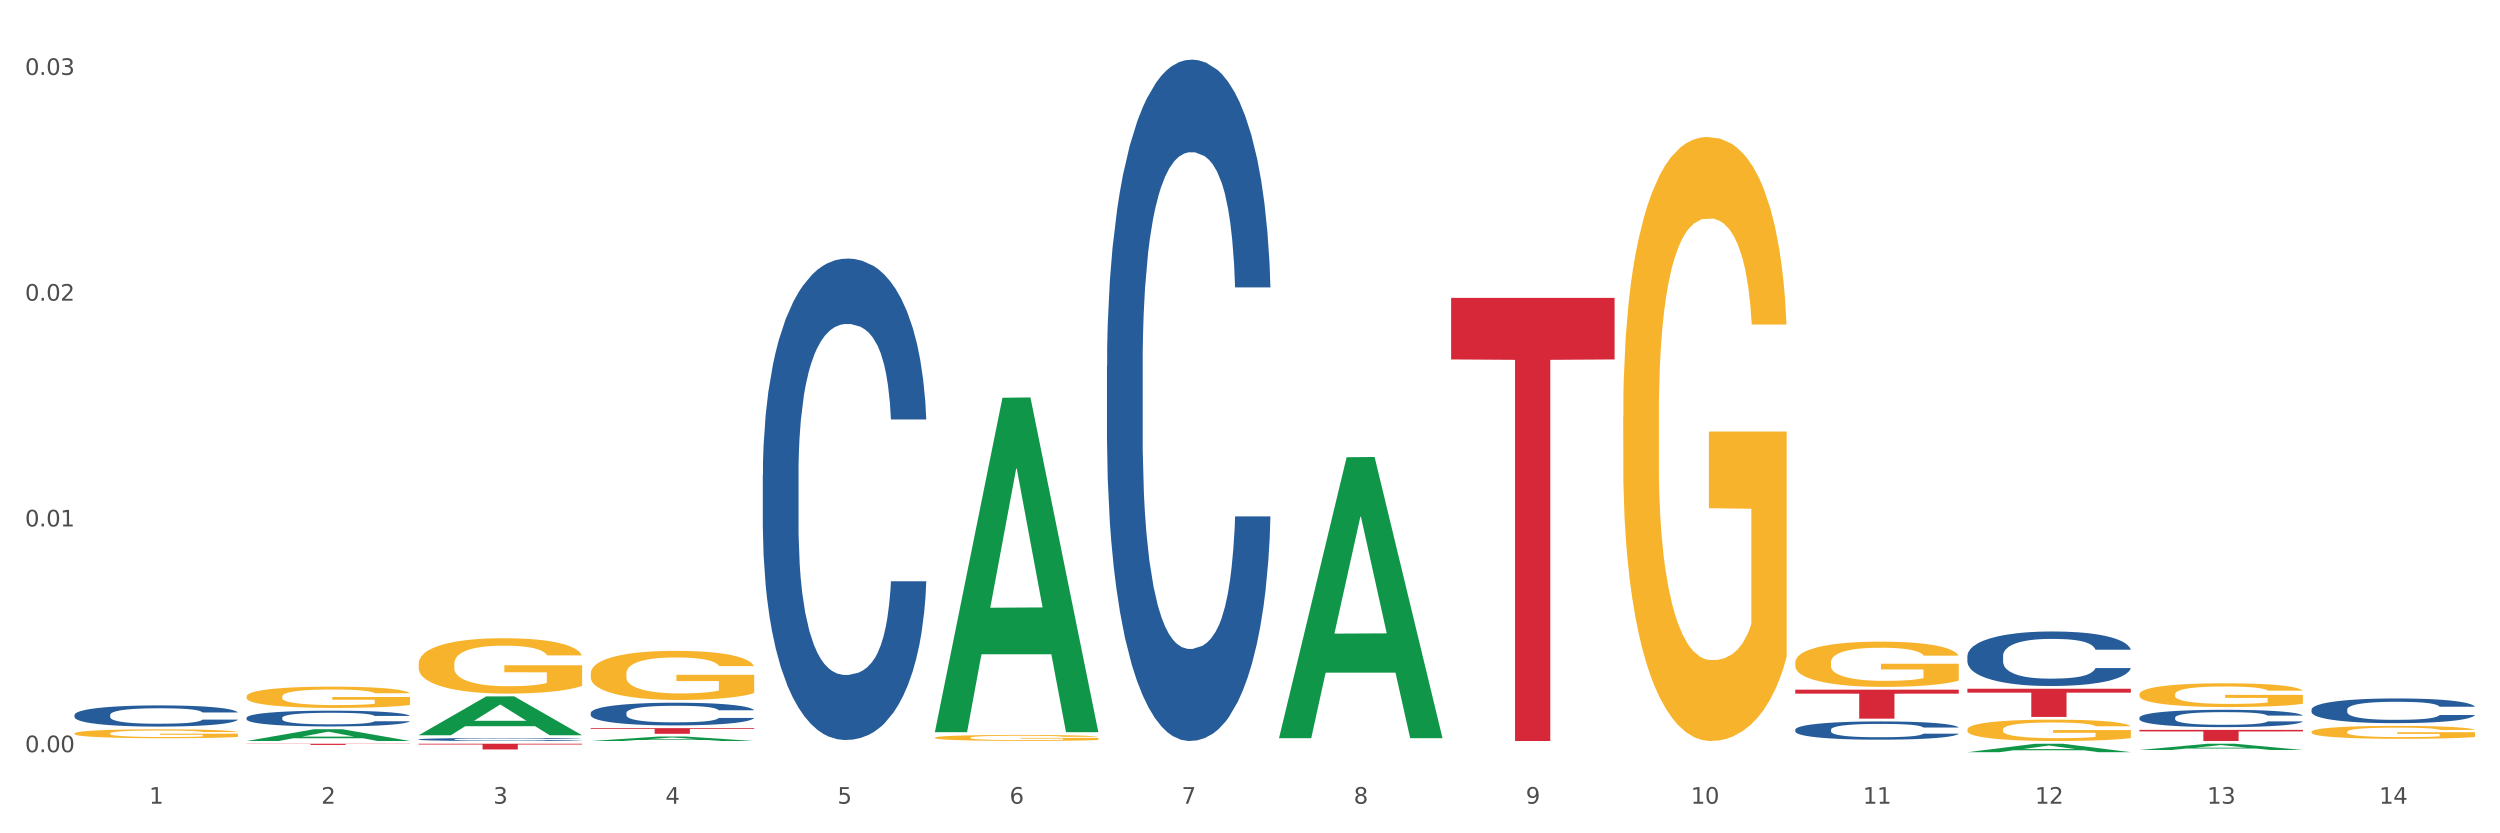 <?xml version="1.0" encoding="utf-8" standalone="no"?>
<!DOCTYPE svg PUBLIC "-//W3C//DTD SVG 1.1//EN"
  "http://www.w3.org/Graphics/SVG/1.1/DTD/svg11.dtd">
<svg xmlns:xlink="http://www.w3.org/1999/xlink" width="1080pt" height="360pt" viewBox="0 0 1080 360" xmlns="http://www.w3.org/2000/svg" version="1.1">
 <rect x="0" y="0" width="1080" height="360" fill="#333333" stroke="none"/>
 <defs>
  <style type="text/css">*{stroke-linejoin: round; stroke-linecap: butt}</style>
 </defs>
 <g id="figure_1">
  <g id="patch_1">
   <path d="M 0 360 
L 1080 360 
L 1080 0 
L 0 0 
z
" style="fill: #ffffff; stroke: #ffffff; stroke-linejoin: miter"/>
  </g>
  <g id="axes_1">
   <g id="matplotlib.axis_1">
    <g id="xtick_1">
     <g id="text_1">
      <!-- 1 -->
      <g style="fill: #4d4d4d" transform="translate(64.432 347.204) scale(0.096 -0.096)">
       <defs>
        <path id="DejaVuSans-31" d="M 794 531 
L 1825 531 
L 1825 4091 
L 703 3866 
L 703 4441 
L 1819 4666 
L 2450 4666 
L 2450 531 
L 3481 531 
L 3481 0 
L 794 0 
L 794 531 
z
" transform="scale(0.016)"/>
       </defs>
       <use xlink:href="#DejaVuSans-31"/>
      </g>
     </g>
    </g>
    <g id="xtick_2">
     <g id="text_2">
      <!-- 2 -->
      <g style="fill: #4d4d4d" transform="translate(138.771 347.204) scale(0.096 -0.096)">
       <defs>
        <path id="DejaVuSans-32" d="M 1228 531 
L 3431 531 
L 3431 0 
L 469 0 
L 469 531 
Q 828 903 1448 1529 
Q 2069 2156 2228 2338 
Q 2531 2678 2651 2914 
Q 2772 3150 2772 3378 
Q 2772 3750 2511 3984 
Q 2250 4219 1831 4219 
Q 1534 4219 1204 4116 
Q 875 4013 500 3803 
L 500 4441 
Q 881 4594 1212 4672 
Q 1544 4750 1819 4750 
Q 2544 4750 2975 4387 
Q 3406 4025 3406 3419 
Q 3406 3131 3298 2873 
Q 3191 2616 2906 2266 
Q 2828 2175 2409 1742 
Q 1991 1309 1228 531 
z
" transform="scale(0.016)"/>
       </defs>
       <use xlink:href="#DejaVuSans-32"/>
      </g>
     </g>
    </g>
    <g id="xtick_3">
     <g id="text_3">
      <!-- 3 -->
      <g style="fill: #4d4d4d" transform="translate(213.109 347.204) scale(0.096 -0.096)">
       <defs>
        <path id="DejaVuSans-33" d="M 2597 2516 
Q 3050 2419 3304 2112 
Q 3559 1806 3559 1356 
Q 3559 666 3084 287 
Q 2609 -91 1734 -91 
Q 1441 -91 1130 -33 
Q 819 25 488 141 
L 488 750 
Q 750 597 1062 519 
Q 1375 441 1716 441 
Q 2309 441 2620 675 
Q 2931 909 2931 1356 
Q 2931 1769 2642 2001 
Q 2353 2234 1838 2234 
L 1294 2234 
L 1294 2753 
L 1863 2753 
Q 2328 2753 2575 2939 
Q 2822 3125 2822 3475 
Q 2822 3834 2567 4026 
Q 2313 4219 1838 4219 
Q 1578 4219 1281 4162 
Q 984 4106 628 3988 
L 628 4550 
Q 988 4650 1302 4700 
Q 1616 4750 1894 4750 
Q 2613 4750 3031 4423 
Q 3450 4097 3450 3541 
Q 3450 3153 3228 2886 
Q 3006 2619 2597 2516 
z
" transform="scale(0.016)"/>
       </defs>
       <use xlink:href="#DejaVuSans-33"/>
      </g>
     </g>
    </g>
    <g id="xtick_4">
     <g id="text_4">
      <!-- 4 -->
      <g style="fill: #4d4d4d" transform="translate(287.448 347.204) scale(0.096 -0.096)">
       <defs>
        <path id="DejaVuSans-34" d="M 2419 4116 
L 825 1625 
L 2419 1625 
L 2419 4116 
z
M 2253 4666 
L 3047 4666 
L 3047 1625 
L 3713 1625 
L 3713 1100 
L 3047 1100 
L 3047 0 
L 2419 0 
L 2419 1100 
L 313 1100 
L 313 1709 
L 2253 4666 
z
" transform="scale(0.016)"/>
       </defs>
       <use xlink:href="#DejaVuSans-34"/>
      </g>
     </g>
    </g>
    <g id="xtick_5">
     <g id="text_5">
      <!-- 5 -->
      <g style="fill: #4d4d4d" transform="translate(361.787 347.204) scale(0.096 -0.096)">
       <defs>
        <path id="DejaVuSans-35" d="M 691 4666 
L 3169 4666 
L 3169 4134 
L 1269 4134 
L 1269 2991 
Q 1406 3038 1543 3061 
Q 1681 3084 1819 3084 
Q 2600 3084 3056 2656 
Q 3513 2228 3513 1497 
Q 3513 744 3044 326 
Q 2575 -91 1722 -91 
Q 1428 -91 1123 -41 
Q 819 9 494 109 
L 494 744 
Q 775 591 1075 516 
Q 1375 441 1709 441 
Q 2250 441 2565 725 
Q 2881 1009 2881 1497 
Q 2881 1984 2565 2268 
Q 2250 2553 1709 2553 
Q 1456 2553 1204 2497 
Q 953 2441 691 2322 
L 691 4666 
z
" transform="scale(0.016)"/>
       </defs>
       <use xlink:href="#DejaVuSans-35"/>
      </g>
     </g>
    </g>
    <g id="xtick_6">
     <g id="text_6">
      <!-- 6 -->
      <g style="fill: #4d4d4d" transform="translate(436.125 347.204) scale(0.096 -0.096)">
       <defs>
        <path id="DejaVuSans-36" d="M 2113 2584 
Q 1688 2584 1439 2293 
Q 1191 2003 1191 1497 
Q 1191 994 1439 701 
Q 1688 409 2113 409 
Q 2538 409 2786 701 
Q 3034 994 3034 1497 
Q 3034 2003 2786 2293 
Q 2538 2584 2113 2584 
z
M 3366 4563 
L 3366 3988 
Q 3128 4100 2886 4159 
Q 2644 4219 2406 4219 
Q 1781 4219 1451 3797 
Q 1122 3375 1075 2522 
Q 1259 2794 1537 2939 
Q 1816 3084 2150 3084 
Q 2853 3084 3261 2657 
Q 3669 2231 3669 1497 
Q 3669 778 3244 343 
Q 2819 -91 2113 -91 
Q 1303 -91 875 529 
Q 447 1150 447 2328 
Q 447 3434 972 4092 
Q 1497 4750 2381 4750 
Q 2619 4750 2861 4703 
Q 3103 4656 3366 4563 
z
" transform="scale(0.016)"/>
       </defs>
       <use xlink:href="#DejaVuSans-36"/>
      </g>
     </g>
    </g>
    <g id="xtick_7">
     <g id="text_7">
      <!-- 7 -->
      <g style="fill: #4d4d4d" transform="translate(510.464 347.204) scale(0.096 -0.096)">
       <defs>
        <path id="DejaVuSans-37" d="M 525 4666 
L 3525 4666 
L 3525 4397 
L 1831 0 
L 1172 0 
L 2766 4134 
L 525 4134 
L 525 4666 
z
" transform="scale(0.016)"/>
       </defs>
       <use xlink:href="#DejaVuSans-37"/>
      </g>
     </g>
    </g>
    <g id="xtick_8">
     <g id="text_8">
      <!-- 8 -->
      <g style="fill: #4d4d4d" transform="translate(584.803 347.204) scale(0.096 -0.096)">
       <defs>
        <path id="DejaVuSans-38" d="M 2034 2216 
Q 1584 2216 1326 1975 
Q 1069 1734 1069 1313 
Q 1069 891 1326 650 
Q 1584 409 2034 409 
Q 2484 409 2743 651 
Q 3003 894 3003 1313 
Q 3003 1734 2745 1975 
Q 2488 2216 2034 2216 
z
M 1403 2484 
Q 997 2584 770 2862 
Q 544 3141 544 3541 
Q 544 4100 942 4425 
Q 1341 4750 2034 4750 
Q 2731 4750 3128 4425 
Q 3525 4100 3525 3541 
Q 3525 3141 3298 2862 
Q 3072 2584 2669 2484 
Q 3125 2378 3379 2068 
Q 3634 1759 3634 1313 
Q 3634 634 3220 271 
Q 2806 -91 2034 -91 
Q 1263 -91 848 271 
Q 434 634 434 1313 
Q 434 1759 690 2068 
Q 947 2378 1403 2484 
z
M 1172 3481 
Q 1172 3119 1398 2916 
Q 1625 2713 2034 2713 
Q 2441 2713 2670 2916 
Q 2900 3119 2900 3481 
Q 2900 3844 2670 4047 
Q 2441 4250 2034 4250 
Q 1625 4250 1398 4047 
Q 1172 3844 1172 3481 
z
" transform="scale(0.016)"/>
       </defs>
       <use xlink:href="#DejaVuSans-38"/>
      </g>
     </g>
    </g>
    <g id="xtick_9">
     <g id="text_9">
      <!-- 9 -->
      <g style="fill: #4d4d4d" transform="translate(659.142 347.204) scale(0.096 -0.096)">
       <defs>
        <path id="DejaVuSans-39" d="M 703 97 
L 703 672 
Q 941 559 1184 500 
Q 1428 441 1663 441 
Q 2288 441 2617 861 
Q 2947 1281 2994 2138 
Q 2813 1869 2534 1725 
Q 2256 1581 1919 1581 
Q 1219 1581 811 2004 
Q 403 2428 403 3163 
Q 403 3881 828 4315 
Q 1253 4750 1959 4750 
Q 2769 4750 3195 4129 
Q 3622 3509 3622 2328 
Q 3622 1225 3098 567 
Q 2575 -91 1691 -91 
Q 1453 -91 1209 -44 
Q 966 3 703 97 
z
M 1959 2075 
Q 2384 2075 2632 2365 
Q 2881 2656 2881 3163 
Q 2881 3666 2632 3958 
Q 2384 4250 1959 4250 
Q 1534 4250 1286 3958 
Q 1038 3666 1038 3163 
Q 1038 2656 1286 2365 
Q 1534 2075 1959 2075 
z
" transform="scale(0.016)"/>
       </defs>
       <use xlink:href="#DejaVuSans-39"/>
      </g>
     </g>
    </g>
    <g id="xtick_10">
     <g id="text_10">
      <!-- 10 -->
      <g style="fill: #4d4d4d" transform="translate(730.426 347.204) scale(0.096 -0.096)">
       <defs>
        <path id="DejaVuSans-30" d="M 2034 4250 
Q 1547 4250 1301 3770 
Q 1056 3291 1056 2328 
Q 1056 1369 1301 889 
Q 1547 409 2034 409 
Q 2525 409 2770 889 
Q 3016 1369 3016 2328 
Q 3016 3291 2770 3770 
Q 2525 4250 2034 4250 
z
M 2034 4750 
Q 2819 4750 3233 4129 
Q 3647 3509 3647 2328 
Q 3647 1150 3233 529 
Q 2819 -91 2034 -91 
Q 1250 -91 836 529 
Q 422 1150 422 2328 
Q 422 3509 836 4129 
Q 1250 4750 2034 4750 
z
" transform="scale(0.016)"/>
       </defs>
       <use xlink:href="#DejaVuSans-31"/>
       <use xlink:href="#DejaVuSans-30" transform="translate(63.623 0)"/>
      </g>
     </g>
    </g>
    <g id="xtick_11">
     <g id="text_11">
      <!-- 11 -->
      <g style="fill: #4d4d4d" transform="translate(804.765 347.204) scale(0.096 -0.096)">
       <use xlink:href="#DejaVuSans-31"/>
       <use xlink:href="#DejaVuSans-31" transform="translate(63.623 0)"/>
      </g>
     </g>
    </g>
    <g id="xtick_12">
     <g id="text_12">
      <!-- 12 -->
      <g style="fill: #4d4d4d" transform="translate(879.104 347.204) scale(0.096 -0.096)">
       <use xlink:href="#DejaVuSans-31"/>
       <use xlink:href="#DejaVuSans-32" transform="translate(63.623 0)"/>
      </g>
     </g>
    </g>
    <g id="xtick_13">
     <g id="text_13">
      <!-- 13 -->
      <g style="fill: #4d4d4d" transform="translate(953.442 347.204) scale(0.096 -0.096)">
       <use xlink:href="#DejaVuSans-31"/>
       <use xlink:href="#DejaVuSans-33" transform="translate(63.623 0)"/>
      </g>
     </g>
    </g>
    <g id="xtick_14">
     <g id="text_14">
      <!-- 14 -->
      <g style="fill: #4d4d4d" transform="translate(1027.781 347.204) scale(0.096 -0.096)">
       <use xlink:href="#DejaVuSans-31"/>
       <use xlink:href="#DejaVuSans-34" transform="translate(63.623 0)"/>
      </g>
     </g>
    </g>
    <g id="xtick_15"/>
    <g id="xtick_16"/>
    <g id="xtick_17"/>
    <g id="xtick_18"/>
    <g id="xtick_19"/>
    <g id="xtick_20"/>
    <g id="xtick_21"/>
    <g id="xtick_22"/>
    <g id="xtick_23"/>
    <g id="xtick_24"/>
    <g id="xtick_25"/>
    <g id="xtick_26"/>
    <g id="xtick_27"/>
   </g>
   <g id="matplotlib.axis_2">
    <g id="ytick_1">
     <g id="text_15">
      <!-- 0.00 -->
      <g style="fill: #4d4d4d" transform="translate(10.8 324.951) scale(0.096 -0.096)">
       <defs>
        <path id="DejaVuSans-2e" d="M 684 794 
L 1344 794 
L 1344 0 
L 684 0 
L 684 794 
z
" transform="scale(0.016)"/>
       </defs>
       <use xlink:href="#DejaVuSans-30"/>
       <use xlink:href="#DejaVuSans-2e" transform="translate(63.623 0)"/>
       <use xlink:href="#DejaVuSans-30" transform="translate(95.41 0)"/>
       <use xlink:href="#DejaVuSans-30" transform="translate(159.033 0)"/>
      </g>
     </g>
    </g>
    <g id="ytick_2">
     <g id="text_16">
      <!-- 0.01 -->
      <g style="fill: #4d4d4d" transform="translate(10.8 227.425) scale(0.096 -0.096)">
       <use xlink:href="#DejaVuSans-30"/>
       <use xlink:href="#DejaVuSans-2e" transform="translate(63.623 0)"/>
       <use xlink:href="#DejaVuSans-30" transform="translate(95.41 0)"/>
       <use xlink:href="#DejaVuSans-31" transform="translate(159.033 0)"/>
      </g>
     </g>
    </g>
    <g id="ytick_3">
     <g id="text_17">
      <!-- 0.02 -->
      <g style="fill: #4d4d4d" transform="translate(10.8 129.898) scale(0.096 -0.096)">
       <use xlink:href="#DejaVuSans-30"/>
       <use xlink:href="#DejaVuSans-2e" transform="translate(63.623 0)"/>
       <use xlink:href="#DejaVuSans-30" transform="translate(95.41 0)"/>
       <use xlink:href="#DejaVuSans-32" transform="translate(159.033 0)"/>
      </g>
     </g>
    </g>
    <g id="ytick_4">
     <g id="text_18">
      <!-- 0.03 -->
      <g style="fill: #4d4d4d" transform="translate(10.8 32.372) scale(0.096 -0.096)">
       <use xlink:href="#DejaVuSans-30"/>
       <use xlink:href="#DejaVuSans-2e" transform="translate(63.623 0)"/>
       <use xlink:href="#DejaVuSans-30" transform="translate(95.41 0)"/>
       <use xlink:href="#DejaVuSans-33" transform="translate(159.033 0)"/>
      </g>
     </g>
    </g>
    <g id="ytick_5"/>
    <g id="ytick_6"/>
    <g id="ytick_7"/>
   </g>
   <g id="PolyCollection_1">
    <path d="M 998.578 316.169 
L 998.662 316.164 
L 998.662 315.98 
L 998.828 315.822 
L 999.662 315.439 
L 1000.913 315.123 
L 1001.83 314.955 
L 1002.747 314.817 
L 1003.831 314.679 
L 1005.165 314.536 
L 1007.583 314.327 
L 1009.084 314.22 
L 1010.918 314.108 
L 1014.253 313.945 
L 1016.671 313.853 
L 1019.173 313.776 
L 1023.258 313.684 
L 1025.926 313.644 
L 1028.761 313.613 
L 1032.18 313.593 
L 1034.765 313.588 
L 1040.434 313.603 
L 1045.27 313.649 
L 1047.605 313.684 
L 1050.607 313.746 
L 1052.191 313.786 
L 1054.775 313.868 
L 1057.444 313.975 
L 1059.278 314.067 
L 1062.029 314.241 
L 1064.114 314.414 
L 1066.032 314.628 
L 1067.032 314.776 
L 1067.783 314.914 
L 1068.45 315.072 
L 1069.117 315.322 
L 1054.108 315.322 
L 1053.525 315.144 
L 1052.608 314.975 
L 1051.274 314.812 
L 1050.106 314.71 
L 1048.105 314.582 
L 1046.271 314.501 
L 1044.353 314.44 
L 1042.019 314.389 
L 1040.184 314.363 
L 1037.599 314.343 
L 1032.513 314.348 
L 1029.095 314.389 
L 1026.76 314.44 
L 1025.259 314.485 
L 1023.925 314.536 
L 1022.425 314.608 
L 1020.674 314.715 
L 1019.423 314.812 
L 1018.172 314.934 
L 1017.172 315.057 
L 1016.255 315.2 
L 1015.504 315.353 
L 1014.92 315.511 
L 1014.42 315.705 
L 1014.003 316.026 
L 1014.003 316.725 
L 1014.17 316.883 
L 1014.587 317.092 
L 1015.087 317.251 
L 1015.921 317.439 
L 1016.671 317.567 
L 1018.089 317.751 
L 1019.673 317.904 
L 1020.924 318.001 
L 1022.174 318.082 
L 1024.342 318.194 
L 1026.76 318.286 
L 1028.845 318.342 
L 1031.68 318.393 
L 1033.597 318.414 
L 1035.265 318.424 
L 1039.35 318.424 
L 1042.269 318.409 
L 1045.52 318.373 
L 1048.022 318.327 
L 1050.106 318.271 
L 1052.441 318.179 
L 1053.942 318.092 
L 1053.942 317.026 
L 1035.598 317.021 
L 1035.598 316.312 
L 1069.2 316.312 
L 1069.2 318.393 
L 1067.783 318.501 
L 1066.198 318.598 
L 1064.531 318.684 
L 1062.029 318.791 
L 1059.028 318.893 
L 1056.36 318.965 
L 1053.525 319.026 
L 1050.19 319.082 
L 1045.854 319.133 
L 1043.186 319.154 
L 1039.851 319.169 
L 1035.932 319.174 
L 1032.513 319.164 
L 1029.178 319.138 
L 1025.676 319.092 
L 1022.258 319.026 
L 1019.673 318.96 
L 1017.088 318.878 
L 1014.337 318.771 
L 1012.169 318.669 
L 1010.501 318.577 
L 1008.667 318.46 
L 1006.666 318.307 
L 1005.165 318.169 
L 1003.831 318.026 
L 1002.414 317.842 
L 1001.413 317.684 
L 1000.413 317.485 
L 999.829 317.337 
L 999.162 317.108 
L 998.662 316.786 
L 998.578 316.169 
z
" clip-path="url(#p9c1f976f10)" style="fill: #f7b32b"/>
    <path d="M 849.901 315.155 
L 849.984 315.147 
L 849.984 314.843 
L 850.151 314.582 
L 850.985 313.95 
L 852.235 313.427 
L 853.153 313.149 
L 854.07 312.921 
L 855.154 312.693 
L 856.488 312.457 
L 858.906 312.111 
L 860.407 311.934 
L 862.241 311.749 
L 865.576 311.479 
L 867.994 311.327 
L 870.495 311.201 
L 874.581 311.049 
L 877.249 310.981 
L 880.084 310.931 
L 883.502 310.897 
L 886.087 310.889 
L 891.757 310.914 
L 896.593 310.99 
L 898.927 311.049 
L 901.929 311.15 
L 903.513 311.218 
L 906.098 311.353 
L 908.766 311.53 
L 910.601 311.681 
L 913.352 311.968 
L 915.436 312.255 
L 917.354 312.609 
L 918.355 312.853 
L 919.105 313.081 
L 919.772 313.343 
L 920.439 313.756 
L 905.431 313.756 
L 904.847 313.461 
L 903.93 313.182 
L 902.596 312.912 
L 901.429 312.744 
L 899.428 312.533 
L 897.593 312.398 
L 895.676 312.297 
L 893.341 312.213 
L 891.507 312.17 
L 888.922 312.137 
L 883.836 312.145 
L 880.417 312.213 
L 878.083 312.297 
L 876.582 312.373 
L 875.248 312.457 
L 873.747 312.575 
L 871.996 312.752 
L 870.745 312.912 
L 869.495 313.115 
L 868.494 313.317 
L 867.577 313.553 
L 866.827 313.806 
L 866.243 314.068 
L 865.743 314.388 
L 865.326 314.919 
L 865.326 316.075 
L 865.493 316.336 
L 865.91 316.682 
L 866.41 316.943 
L 867.244 317.255 
L 867.994 317.466 
L 869.411 317.769 
L 870.996 318.022 
L 872.246 318.183 
L 873.497 318.318 
L 875.665 318.503 
L 878.083 318.655 
L 880.167 318.748 
L 883.002 318.832 
L 884.92 318.866 
L 886.587 318.883 
L 890.673 318.883 
L 893.591 318.857 
L 896.843 318.798 
L 899.344 318.722 
L 901.429 318.63 
L 903.763 318.478 
L 905.264 318.334 
L 905.264 316.572 
L 886.921 316.564 
L 886.921 315.392 
L 920.523 315.392 
L 920.523 318.832 
L 919.105 319.009 
L 917.521 319.169 
L 915.853 319.313 
L 913.352 319.49 
L 910.35 319.658 
L 907.682 319.776 
L 904.847 319.878 
L 901.512 319.97 
L 897.177 320.055 
L 894.508 320.088 
L 891.173 320.114 
L 887.254 320.122 
L 883.836 320.105 
L 880.501 320.063 
L 876.999 319.987 
L 873.58 319.878 
L 870.996 319.768 
L 868.411 319.633 
L 865.659 319.456 
L 863.492 319.287 
L 861.824 319.135 
L 859.99 318.942 
L 857.989 318.689 
L 856.488 318.461 
L 855.154 318.225 
L 853.736 317.921 
L 852.736 317.66 
L 851.735 317.331 
L 851.151 317.086 
L 850.484 316.707 
L 849.984 316.176 
L 849.901 315.155 
z
" clip-path="url(#p9c1f976f10)" style="fill: #f7b32b"/>
    <path d="M 924.24 299.924 
L 924.323 299.915 
L 924.323 299.577 
L 924.49 299.286 
L 925.323 298.583 
L 926.574 298.001 
L 927.491 297.691 
L 928.408 297.438 
L 929.492 297.185 
L 930.826 296.922 
L 933.244 296.538 
L 934.745 296.341 
L 936.58 296.134 
L 939.915 295.834 
L 942.333 295.665 
L 944.834 295.525 
L 948.92 295.356 
L 951.588 295.281 
L 954.423 295.224 
L 957.841 295.187 
L 960.426 295.177 
L 966.096 295.206 
L 970.932 295.29 
L 973.266 295.356 
L 976.268 295.468 
L 977.852 295.543 
L 980.437 295.693 
L 983.105 295.89 
L 984.939 296.059 
L 987.691 296.378 
L 989.775 296.697 
L 991.693 297.091 
L 992.693 297.363 
L 993.444 297.616 
L 994.111 297.907 
L 994.778 298.367 
L 979.77 298.367 
L 979.186 298.039 
L 978.269 297.729 
L 976.935 297.429 
L 975.768 297.241 
L 973.766 297.007 
L 971.932 296.857 
L 970.014 296.744 
L 967.68 296.65 
L 965.845 296.603 
L 963.261 296.566 
L 958.175 296.575 
L 954.756 296.65 
L 952.422 296.744 
L 950.921 296.828 
L 949.587 296.922 
L 948.086 297.054 
L 946.335 297.251 
L 945.084 297.429 
L 943.834 297.654 
L 942.833 297.879 
L 941.916 298.142 
L 941.165 298.423 
L 940.582 298.714 
L 940.081 299.07 
L 939.665 299.661 
L 939.665 300.947 
L 939.831 301.237 
L 940.248 301.622 
L 940.749 301.913 
L 941.582 302.26 
L 942.333 302.494 
L 943.75 302.832 
L 945.334 303.113 
L 946.585 303.292 
L 947.836 303.442 
L 950.004 303.648 
L 952.422 303.817 
L 954.506 303.92 
L 957.341 304.014 
L 959.259 304.052 
L 960.926 304.07 
L 965.012 304.07 
L 967.93 304.042 
L 971.182 303.976 
L 973.683 303.892 
L 975.768 303.789 
L 978.102 303.62 
L 979.603 303.461 
L 979.603 301.5 
L 961.26 301.491 
L 961.26 300.187 
L 994.861 300.187 
L 994.861 304.014 
L 993.444 304.211 
L 991.86 304.389 
L 990.192 304.549 
L 987.691 304.746 
L 984.689 304.933 
L 982.021 305.065 
L 979.186 305.177 
L 975.851 305.28 
L 971.515 305.374 
L 968.847 305.412 
L 965.512 305.44 
L 961.593 305.449 
L 958.175 305.43 
L 954.84 305.384 
L 951.338 305.299 
L 947.919 305.177 
L 945.334 305.055 
L 942.75 304.905 
L 939.998 304.708 
L 937.83 304.521 
L 936.163 304.352 
L 934.328 304.136 
L 932.327 303.855 
L 930.826 303.601 
L 929.492 303.339 
L 928.075 303.001 
L 927.074 302.71 
L 926.074 302.344 
L 925.49 302.072 
L 924.823 301.65 
L 924.323 301.059 
L 924.24 299.924 
z
" clip-path="url(#p9c1f976f10)" style="fill: #f7b32b"/>
    <path d="M 924.24 323.995 
L 924.312 323.993 
L 953.435 321.307 
L 965.52 321.304 
L 994.861 324 
L 980.883 324 
L 974.548 323.372 
L 944.48 323.372 
L 944.261 323.383 
L 938.145 324 
L 924.24 324 
L 924.24 323.995 
L 948.265 322.998 
L 970.763 322.995 
L 959.623 321.879 
L 959.478 321.874 
L 959.332 321.881 
L 948.193 322.995 
L 948.265 322.998 
L 924.24 323.995 
z
" clip-path="url(#p9c1f976f10)" style="fill: #109648"/>
    <path d="M 775.562 297.923 
L 846.184 297.923 
L 846.184 299.667 
L 818.404 299.679 
L 818.404 310.475 
L 803.175 310.475 
L 803.175 299.679 
L 775.562 299.667 
L 775.562 297.934 
L 775.562 297.923 
z
" clip-path="url(#p9c1f976f10)" style="fill: #d62839"/>
    <path d="M 849.901 297.54 
L 920.523 297.54 
L 920.523 299.23 
L 892.742 299.242 
L 892.742 309.707 
L 877.514 309.707 
L 877.514 299.242 
L 849.901 299.23 
L 849.901 297.551 
L 849.901 297.54 
z
" clip-path="url(#p9c1f976f10)" style="fill: #d62839"/>
    <path d="M 924.24 315.309 
L 994.861 315.309 
L 994.861 315.978 
L 967.081 315.983 
L 967.081 320.122 
L 951.852 320.122 
L 951.852 315.983 
L 924.24 315.978 
L 924.24 315.314 
L 924.24 315.309 
z
" clip-path="url(#p9c1f976f10)" style="fill: #d62839"/>
    <path d="M 255.191 290.977 
L 255.275 290.958 
L 255.275 290.26 
L 255.441 289.659 
L 256.275 288.206 
L 257.526 287.005 
L 258.443 286.366 
L 259.36 285.843 
L 260.444 285.319 
L 261.778 284.777 
L 264.196 283.983 
L 265.697 283.576 
L 267.531 283.15 
L 270.866 282.53 
L 273.284 282.181 
L 275.786 281.89 
L 279.871 281.541 
L 282.539 281.386 
L 285.374 281.27 
L 288.793 281.193 
L 291.377 281.173 
L 297.047 281.231 
L 301.883 281.406 
L 304.218 281.541 
L 307.219 281.774 
L 308.804 281.929 
L 311.388 282.239 
L 314.057 282.646 
L 315.891 282.995 
L 318.642 283.653 
L 320.727 284.312 
L 322.645 285.126 
L 323.645 285.688 
L 324.395 286.211 
L 325.062 286.811 
L 325.73 287.761 
L 310.721 287.761 
L 310.138 287.083 
L 309.221 286.443 
L 307.886 285.823 
L 306.719 285.436 
L 304.718 284.951 
L 302.884 284.641 
L 300.966 284.409 
L 298.631 284.215 
L 296.797 284.118 
L 294.212 284.041 
L 289.126 284.06 
L 285.708 284.215 
L 283.373 284.409 
L 281.872 284.583 
L 280.538 284.777 
L 279.037 285.048 
L 277.286 285.455 
L 276.036 285.823 
L 274.785 286.288 
L 273.785 286.753 
L 272.867 287.296 
L 272.117 287.877 
L 271.533 288.478 
L 271.033 289.214 
L 270.616 290.434 
L 270.616 293.089 
L 270.783 293.689 
L 271.2 294.484 
L 271.7 295.084 
L 272.534 295.801 
L 273.284 296.286 
L 274.702 296.983 
L 276.286 297.564 
L 277.537 297.932 
L 278.787 298.242 
L 280.955 298.669 
L 283.373 299.017 
L 285.458 299.231 
L 288.292 299.424 
L 290.21 299.502 
L 291.878 299.541 
L 295.963 299.541 
L 298.882 299.482 
L 302.133 299.347 
L 304.635 299.172 
L 306.719 298.959 
L 309.054 298.611 
L 310.555 298.281 
L 310.555 294.232 
L 292.211 294.212 
L 292.211 291.519 
L 325.813 291.519 
L 325.813 299.424 
L 324.395 299.831 
L 322.811 300.199 
L 321.144 300.529 
L 318.642 300.936 
L 315.641 301.323 
L 312.973 301.594 
L 310.138 301.827 
L 306.803 302.04 
L 302.467 302.234 
L 299.799 302.311 
L 296.464 302.369 
L 292.545 302.389 
L 289.126 302.35 
L 285.791 302.253 
L 282.289 302.079 
L 278.871 301.827 
L 276.286 301.575 
L 273.701 301.265 
L 270.95 300.858 
L 268.782 300.471 
L 267.114 300.122 
L 265.28 299.676 
L 263.279 299.095 
L 261.778 298.572 
L 260.444 298.029 
L 259.027 297.332 
L 258.026 296.731 
L 257.025 295.976 
L 256.442 295.414 
L 255.775 294.542 
L 255.275 293.321 
L 255.191 290.977 
z
" clip-path="url(#p9c1f976f10)" style="fill: #f7b32b"/>
    <path d="M 626.885 128.674 
L 697.506 128.674 
L 697.506 155.276 
L 669.726 155.456 
L 669.726 320.1 
L 654.497 320.1 
L 654.497 155.456 
L 626.885 155.276 
L 626.885 128.854 
L 626.885 128.674 
z
" clip-path="url(#p9c1f976f10)" style="fill: #d62839"/>
    <path d="M 32.175 308.845 
L 32.258 308.836 
L 32.258 308.602 
L 32.509 308.285 
L 33.427 307.7 
L 34.596 307.257 
L 36.599 306.739 
L 37.684 306.522 
L 39.104 306.28 
L 42.025 305.887 
L 45.364 305.553 
L 47.702 305.369 
L 49.455 305.252 
L 53.378 305.043 
L 55.632 304.951 
L 57.969 304.876 
L 59.973 304.826 
L 63.312 304.767 
L 65.983 304.742 
L 69.072 304.734 
L 71.66 304.742 
L 75.082 304.776 
L 80.091 304.876 
L 82.011 304.934 
L 84.599 305.035 
L 87.27 305.168 
L 89.44 305.302 
L 91.945 305.494 
L 94.533 305.745 
L 97.037 306.062 
L 98.79 306.355 
L 100.209 306.664 
L 101.461 307.04 
L 102.379 307.449 
L 102.797 307.792 
L 87.52 307.792 
L 87.103 307.483 
L 86.268 307.149 
L 85.434 306.923 
L 84.515 306.739 
L 83.096 306.53 
L 81.844 306.397 
L 79.757 306.238 
L 77.837 306.138 
L 76.251 306.079 
L 74.331 306.029 
L 70.241 305.979 
L 67.319 305.979 
L 65.482 305.996 
L 63.229 306.037 
L 61.309 306.096 
L 59.055 306.196 
L 57.302 306.305 
L 55.549 306.447 
L 54.547 306.547 
L 53.044 306.731 
L 52.043 306.881 
L 50.707 307.14 
L 49.956 307.324 
L 48.62 307.8 
L 48.036 308.151 
L 47.785 308.393 
L 47.618 308.661 
L 47.618 309.964 
L 48.119 310.549 
L 48.537 310.8 
L 49.204 311.084 
L 50.457 311.452 
L 52.293 311.811 
L 54.213 312.07 
L 55.799 312.229 
L 57.302 312.346 
L 58.804 312.437 
L 60.641 312.521 
L 62.143 312.571 
L 64.397 312.621 
L 67.069 312.646 
L 69.155 312.646 
L 73.413 312.605 
L 75.333 312.563 
L 77.169 312.504 
L 79.173 312.412 
L 80.759 312.312 
L 81.677 312.237 
L 83.18 312.078 
L 84.348 311.911 
L 85.35 311.719 
L 86.018 311.552 
L 86.769 311.301 
L 87.353 311.017 
L 87.52 310.867 
L 102.797 310.867 
L 102.463 311.167 
L 101.879 311.46 
L 100.71 311.853 
L 99.792 312.078 
L 98.372 312.354 
L 96.87 312.588 
L 94.783 312.847 
L 92.863 313.039 
L 90.86 313.206 
L 88.689 313.357 
L 84.766 313.565 
L 83.347 313.624 
L 80.341 313.724 
L 78.004 313.783 
L 74.581 313.841 
L 71.075 313.875 
L 67.402 313.883 
L 64.147 313.866 
L 60.557 313.816 
L 58.303 313.766 
L 55.799 313.691 
L 52.877 313.574 
L 50.123 313.432 
L 47.535 313.265 
L 45.114 313.072 
L 42.86 312.855 
L 39.938 312.496 
L 37.768 312.145 
L 36.182 311.819 
L 35.097 311.543 
L 34.011 311.193 
L 33.427 310.95 
L 32.509 310.365 
L 32.175 309.822 
L 32.175 308.845 
z
" clip-path="url(#p9c1f976f10)" style="fill: #255c99"/>
    <path d="M 106.514 310.07 
L 106.597 310.064 
L 106.597 309.89 
L 106.848 309.653 
L 107.766 309.217 
L 108.935 308.887 
L 110.938 308.5 
L 112.023 308.338 
L 113.442 308.158 
L 116.364 307.865 
L 119.703 307.616 
L 122.04 307.478 
L 123.794 307.391 
L 127.717 307.235 
L 129.971 307.167 
L 132.308 307.111 
L 134.312 307.073 
L 137.651 307.03 
L 140.322 307.011 
L 143.411 307.005 
L 145.998 307.011 
L 149.421 307.036 
L 154.43 307.111 
L 156.35 307.154 
L 158.937 307.229 
L 161.609 307.329 
L 163.779 307.429 
L 166.283 307.572 
L 168.871 307.759 
L 171.376 307.996 
L 173.129 308.214 
L 174.548 308.444 
L 175.8 308.725 
L 176.718 309.03 
L 177.135 309.285 
L 161.859 309.285 
L 161.442 309.055 
L 160.607 308.806 
L 159.772 308.637 
L 158.854 308.5 
L 157.435 308.345 
L 156.183 308.245 
L 154.096 308.126 
L 152.176 308.052 
L 150.59 308.008 
L 148.67 307.971 
L 144.579 307.933 
L 141.658 307.933 
L 139.821 307.946 
L 137.567 307.977 
L 135.647 308.021 
L 133.393 308.095 
L 131.64 308.176 
L 129.887 308.282 
L 128.886 308.357 
L 127.383 308.494 
L 126.381 308.606 
L 125.046 308.799 
L 124.294 308.936 
L 122.959 309.292 
L 122.374 309.553 
L 122.124 309.734 
L 121.957 309.933 
L 121.957 310.905 
L 122.458 311.342 
L 122.875 311.528 
L 123.543 311.74 
L 124.795 312.014 
L 126.632 312.282 
L 128.552 312.476 
L 130.138 312.594 
L 131.64 312.681 
L 133.143 312.75 
L 134.979 312.812 
L 136.482 312.849 
L 138.736 312.887 
L 141.407 312.905 
L 143.494 312.905 
L 147.751 312.874 
L 149.671 312.843 
L 151.508 312.8 
L 153.511 312.731 
L 155.097 312.656 
L 156.016 312.6 
L 157.518 312.482 
L 158.687 312.357 
L 159.689 312.214 
L 160.357 312.089 
L 161.108 311.902 
L 161.692 311.69 
L 161.859 311.578 
L 177.135 311.578 
L 176.802 311.803 
L 176.217 312.021 
L 175.049 312.314 
L 174.13 312.482 
L 172.711 312.687 
L 171.209 312.862 
L 169.122 313.055 
L 167.202 313.198 
L 165.198 313.323 
L 163.028 313.435 
L 159.104 313.591 
L 157.685 313.634 
L 154.68 313.709 
L 152.343 313.753 
L 148.92 313.796 
L 145.414 313.821 
L 141.741 313.828 
L 138.486 313.815 
L 134.896 313.778 
L 132.642 313.74 
L 130.138 313.684 
L 127.216 313.597 
L 124.461 313.491 
L 121.874 313.367 
L 119.453 313.223 
L 117.199 313.061 
L 114.277 312.793 
L 112.107 312.532 
L 110.521 312.289 
L 109.435 312.083 
L 108.35 311.821 
L 107.766 311.641 
L 106.848 311.204 
L 106.514 310.799 
L 106.514 310.07 
z
" clip-path="url(#p9c1f976f10)" style="fill: #255c99"/>
    <path d="M 180.852 319.407 
L 180.936 319.406 
L 180.936 319.373 
L 181.186 319.328 
L 182.105 319.245 
L 183.273 319.182 
L 185.277 319.109 
L 186.362 319.078 
L 187.781 319.043 
L 190.703 318.988 
L 194.042 318.94 
L 196.379 318.914 
L 198.132 318.898 
L 202.056 318.868 
L 204.31 318.855 
L 206.647 318.844 
L 208.65 318.837 
L 211.989 318.829 
L 214.661 318.825 
L 217.749 318.824 
L 220.337 318.825 
L 223.76 318.83 
L 228.768 318.844 
L 230.688 318.853 
L 233.276 318.867 
L 235.947 318.886 
L 238.118 318.905 
L 240.622 318.932 
L 243.21 318.968 
L 245.714 319.013 
L 247.467 319.054 
L 248.886 319.098 
L 250.139 319.151 
L 251.057 319.209 
L 251.474 319.258 
L 236.198 319.258 
L 235.78 319.214 
L 234.946 319.167 
L 234.111 319.135 
L 233.193 319.109 
L 231.774 319.079 
L 230.521 319.06 
L 228.434 319.037 
L 226.514 319.023 
L 224.928 319.015 
L 223.008 319.008 
L 218.918 319.001 
L 215.996 319.001 
L 214.16 319.003 
L 211.906 319.009 
L 209.986 319.017 
L 207.732 319.032 
L 205.979 319.047 
L 204.226 319.067 
L 203.224 319.081 
L 201.722 319.107 
L 200.72 319.129 
L 199.384 319.166 
L 198.633 319.192 
L 197.297 319.259 
L 196.713 319.309 
L 196.463 319.343 
L 196.296 319.381 
L 196.296 319.566 
L 196.797 319.649 
L 197.214 319.685 
L 197.882 319.725 
L 199.134 319.777 
L 200.97 319.828 
L 202.89 319.865 
L 204.476 319.887 
L 205.979 319.904 
L 207.482 319.917 
L 209.318 319.929 
L 210.821 319.936 
L 213.075 319.943 
L 215.746 319.947 
L 217.833 319.947 
L 222.09 319.941 
L 224.01 319.935 
L 225.847 319.926 
L 227.85 319.913 
L 229.436 319.899 
L 230.354 319.889 
L 231.857 319.866 
L 233.026 319.842 
L 234.027 319.815 
L 234.695 319.791 
L 235.447 319.756 
L 236.031 319.715 
L 236.198 319.694 
L 251.474 319.694 
L 251.14 319.737 
L 250.556 319.778 
L 249.387 319.834 
L 248.469 319.866 
L 247.05 319.905 
L 245.547 319.938 
L 243.46 319.975 
L 241.54 320.002 
L 239.537 320.026 
L 237.367 320.047 
L 233.443 320.077 
L 232.024 320.085 
L 229.019 320.1 
L 226.681 320.108 
L 223.259 320.116 
L 219.753 320.121 
L 216.08 320.122 
L 212.824 320.12 
L 209.235 320.113 
L 206.981 320.105 
L 204.476 320.095 
L 201.555 320.078 
L 198.8 320.058 
L 196.212 320.034 
L 193.791 320.007 
L 191.538 319.976 
L 188.616 319.925 
L 186.445 319.876 
L 184.859 319.829 
L 183.774 319.79 
L 182.689 319.74 
L 182.105 319.706 
L 181.186 319.623 
L 180.852 319.546 
L 180.852 319.407 
z
" clip-path="url(#p9c1f976f10)" style="fill: #255c99"/>
    <path d="M 255.191 307.975 
L 255.275 307.966 
L 255.275 307.716 
L 255.525 307.375 
L 256.443 306.749 
L 257.612 306.274 
L 259.615 305.719 
L 260.701 305.487 
L 262.12 305.227 
L 265.041 304.806 
L 268.381 304.448 
L 270.718 304.251 
L 272.471 304.126 
L 276.394 303.902 
L 278.648 303.804 
L 280.986 303.723 
L 282.989 303.669 
L 286.328 303.607 
L 288.999 303.58 
L 292.088 303.571 
L 294.676 303.58 
L 298.098 303.616 
L 303.107 303.723 
L 305.027 303.786 
L 307.615 303.893 
L 310.286 304.036 
L 312.457 304.18 
L 314.961 304.385 
L 317.549 304.654 
L 320.053 304.994 
L 321.806 305.308 
L 323.225 305.639 
L 324.477 306.042 
L 325.396 306.48 
L 325.813 306.847 
L 310.537 306.847 
L 310.119 306.516 
L 309.284 306.158 
L 308.45 305.916 
L 307.531 305.719 
L 306.112 305.496 
L 304.86 305.352 
L 302.773 305.182 
L 300.853 305.075 
L 299.267 305.012 
L 297.347 304.958 
L 293.257 304.905 
L 290.335 304.905 
L 288.499 304.923 
L 286.245 304.967 
L 284.325 305.03 
L 282.071 305.137 
L 280.318 305.254 
L 278.565 305.406 
L 277.563 305.513 
L 276.06 305.71 
L 275.059 305.871 
L 273.723 306.149 
L 272.972 306.346 
L 271.636 306.856 
L 271.052 307.232 
L 270.801 307.492 
L 270.634 307.778 
L 270.634 309.175 
L 271.135 309.801 
L 271.553 310.07 
L 272.22 310.374 
L 273.473 310.768 
L 275.309 311.153 
L 277.229 311.431 
L 278.815 311.601 
L 280.318 311.726 
L 281.82 311.825 
L 283.657 311.914 
L 285.159 311.968 
L 287.413 312.022 
L 290.085 312.048 
L 292.172 312.048 
L 296.429 312.004 
L 298.349 311.959 
L 300.185 311.896 
L 302.189 311.798 
L 303.775 311.69 
L 304.693 311.61 
L 306.196 311.44 
L 307.364 311.261 
L 308.366 311.055 
L 309.034 310.876 
L 309.785 310.607 
L 310.37 310.303 
L 310.537 310.142 
L 325.813 310.142 
L 325.479 310.464 
L 324.895 310.777 
L 323.726 311.198 
L 322.808 311.44 
L 321.389 311.735 
L 319.886 311.986 
L 317.799 312.263 
L 315.879 312.469 
L 313.876 312.648 
L 311.705 312.809 
L 307.782 313.033 
L 306.363 313.096 
L 303.358 313.203 
L 301.02 313.266 
L 297.598 313.329 
L 294.092 313.364 
L 290.419 313.373 
L 287.163 313.355 
L 283.573 313.302 
L 281.32 313.248 
L 278.815 313.167 
L 275.893 313.042 
L 273.139 312.89 
L 270.551 312.711 
L 268.13 312.505 
L 265.876 312.272 
L 262.955 311.887 
L 260.784 311.511 
L 259.198 311.162 
L 258.113 310.867 
L 257.028 310.491 
L 256.443 310.231 
L 255.525 309.605 
L 255.191 309.023 
L 255.191 307.975 
z
" clip-path="url(#p9c1f976f10)" style="fill: #255c99"/>
    <path d="M 106.514 321.304 
L 177.135 321.304 
L 177.135 321.376 
L 149.355 321.377 
L 149.355 321.823 
L 134.126 321.823 
L 134.126 321.377 
L 106.514 321.376 
L 106.514 321.305 
L 106.514 321.304 
z
" clip-path="url(#p9c1f976f10)" style="fill: #d62839"/>
    <path d="M 255.191 314.556 
L 325.813 314.556 
L 325.813 314.896 
L 298.033 314.899 
L 298.033 317.009 
L 282.804 317.009 
L 282.804 314.899 
L 255.191 314.896 
L 255.191 314.558 
L 255.191 314.556 
z
" clip-path="url(#p9c1f976f10)" style="fill: #d62839"/>
    <path d="M 180.852 321.304 
L 251.474 321.304 
L 251.474 321.645 
L 223.694 321.648 
L 223.694 323.759 
L 208.465 323.759 
L 208.465 321.648 
L 180.852 321.645 
L 180.852 321.307 
L 180.852 321.304 
z
" clip-path="url(#p9c1f976f10)" style="fill: #d62839"/>
    <path d="M 849.901 283.384 
L 849.984 283.363 
L 849.984 282.761 
L 850.235 281.943 
L 851.153 280.437 
L 852.322 279.297 
L 854.325 277.963 
L 855.41 277.404 
L 856.829 276.78 
L 859.751 275.769 
L 863.09 274.908 
L 865.428 274.435 
L 867.181 274.133 
L 871.104 273.596 
L 873.358 273.359 
L 875.695 273.165 
L 877.699 273.036 
L 881.038 272.886 
L 883.709 272.821 
L 886.798 272.8 
L 889.386 272.821 
L 892.808 272.907 
L 897.817 273.165 
L 899.737 273.316 
L 902.325 273.574 
L 904.996 273.918 
L 907.166 274.263 
L 909.671 274.757 
L 912.258 275.403 
L 914.763 276.22 
L 916.516 276.973 
L 917.935 277.769 
L 919.187 278.737 
L 920.105 279.792 
L 920.523 280.674 
L 905.246 280.674 
L 904.829 279.878 
L 903.994 279.017 
L 903.159 278.436 
L 902.241 277.963 
L 900.822 277.425 
L 899.57 277.081 
L 897.483 276.672 
L 895.563 276.414 
L 893.977 276.263 
L 892.057 276.134 
L 887.966 276.005 
L 885.045 276.005 
L 883.208 276.048 
L 880.954 276.156 
L 879.034 276.306 
L 876.78 276.565 
L 875.027 276.844 
L 873.274 277.21 
L 872.273 277.468 
L 870.77 277.941 
L 869.768 278.329 
L 868.433 278.996 
L 867.681 279.469 
L 866.346 280.695 
L 865.761 281.599 
L 865.511 282.223 
L 865.344 282.911 
L 865.344 286.267 
L 865.845 287.773 
L 866.262 288.419 
L 866.93 289.15 
L 868.182 290.097 
L 870.019 291.022 
L 871.939 291.689 
L 873.525 292.098 
L 875.027 292.399 
L 876.53 292.636 
L 878.367 292.851 
L 879.869 292.98 
L 882.123 293.109 
L 884.794 293.173 
L 886.881 293.173 
L 891.139 293.066 
L 893.059 292.958 
L 894.895 292.808 
L 896.899 292.571 
L 898.485 292.313 
L 899.403 292.119 
L 900.905 291.71 
L 902.074 291.28 
L 903.076 290.785 
L 903.744 290.355 
L 904.495 289.71 
L 905.079 288.978 
L 905.246 288.591 
L 920.523 288.591 
L 920.189 289.365 
L 919.604 290.118 
L 918.436 291.13 
L 917.517 291.71 
L 916.098 292.42 
L 914.596 293.023 
L 912.509 293.69 
L 910.589 294.185 
L 908.585 294.615 
L 906.415 295.002 
L 902.491 295.54 
L 901.072 295.69 
L 898.067 295.949 
L 895.73 296.099 
L 892.307 296.25 
L 888.801 296.336 
L 885.128 296.357 
L 881.873 296.314 
L 878.283 296.185 
L 876.029 296.056 
L 873.525 295.863 
L 870.603 295.561 
L 867.848 295.196 
L 865.261 294.765 
L 862.84 294.271 
L 860.586 293.711 
L 857.664 292.786 
L 855.494 291.883 
L 853.908 291.043 
L 852.823 290.334 
L 851.737 289.43 
L 851.153 288.806 
L 850.235 287.3 
L 849.901 285.902 
L 849.901 283.384 
z
" clip-path="url(#p9c1f976f10)" style="fill: #255c99"/>
    <path d="M 924.24 309.999 
L 924.323 309.992 
L 924.323 309.801 
L 924.573 309.541 
L 925.492 309.062 
L 926.66 308.699 
L 928.664 308.274 
L 929.749 308.096 
L 931.168 307.898 
L 934.09 307.576 
L 937.429 307.302 
L 939.766 307.152 
L 941.519 307.056 
L 945.443 306.885 
L 947.697 306.809 
L 950.034 306.748 
L 952.037 306.707 
L 955.377 306.659 
L 958.048 306.638 
L 961.136 306.631 
L 963.724 306.638 
L 967.147 306.666 
L 972.155 306.748 
L 974.075 306.796 
L 976.663 306.878 
L 979.335 306.987 
L 981.505 307.097 
L 984.009 307.254 
L 986.597 307.46 
L 989.101 307.72 
L 990.854 307.959 
L 992.273 308.213 
L 993.526 308.521 
L 994.444 308.856 
L 994.861 309.137 
L 979.585 309.137 
L 979.168 308.884 
L 978.333 308.61 
L 977.498 308.425 
L 976.58 308.274 
L 975.161 308.103 
L 973.908 307.994 
L 971.822 307.864 
L 969.902 307.781 
L 968.316 307.733 
L 966.396 307.692 
L 962.305 307.651 
L 959.383 307.651 
L 957.547 307.665 
L 955.293 307.699 
L 953.373 307.747 
L 951.119 307.829 
L 949.366 307.918 
L 947.613 308.035 
L 946.611 308.117 
L 945.109 308.267 
L 944.107 308.391 
L 942.771 308.603 
L 942.02 308.753 
L 940.685 309.144 
L 940.1 309.431 
L 939.85 309.63 
L 939.683 309.849 
L 939.683 310.917 
L 940.184 311.396 
L 940.601 311.601 
L 941.269 311.834 
L 942.521 312.135 
L 944.358 312.429 
L 946.278 312.642 
L 947.864 312.772 
L 949.366 312.868 
L 950.869 312.943 
L 952.705 313.011 
L 954.208 313.052 
L 956.462 313.093 
L 959.133 313.114 
L 961.22 313.114 
L 965.477 313.08 
L 967.397 313.046 
L 969.234 312.998 
L 971.237 312.922 
L 972.823 312.84 
L 973.742 312.779 
L 975.244 312.648 
L 976.413 312.512 
L 977.415 312.354 
L 978.082 312.217 
L 978.834 312.012 
L 979.418 311.779 
L 979.585 311.656 
L 994.861 311.656 
L 994.527 311.902 
L 993.943 312.142 
L 992.774 312.464 
L 991.856 312.648 
L 990.437 312.874 
L 988.934 313.066 
L 986.847 313.278 
L 984.927 313.436 
L 982.924 313.573 
L 980.754 313.696 
L 976.83 313.867 
L 975.411 313.915 
L 972.406 313.997 
L 970.069 314.045 
L 966.646 314.093 
L 963.14 314.12 
L 959.467 314.127 
L 956.211 314.113 
L 952.622 314.072 
L 950.368 314.031 
L 947.864 313.97 
L 944.942 313.874 
L 942.187 313.757 
L 939.599 313.621 
L 937.178 313.463 
L 934.925 313.285 
L 932.003 312.991 
L 929.832 312.703 
L 928.246 312.436 
L 927.161 312.21 
L 926.076 311.923 
L 925.492 311.724 
L 924.573 311.245 
L 924.24 310.8 
L 924.24 309.999 
z
" clip-path="url(#p9c1f976f10)" style="fill: #255c99"/>
    <path d="M 998.578 306.524 
L 998.662 306.515 
L 998.662 306.242 
L 998.912 305.871 
L 999.83 305.188 
L 1000.999 304.671 
L 1003.003 304.067 
L 1004.088 303.813 
L 1005.507 303.53 
L 1008.429 303.072 
L 1011.768 302.682 
L 1014.105 302.467 
L 1015.858 302.331 
L 1019.781 302.087 
L 1022.035 301.98 
L 1024.373 301.892 
L 1026.376 301.833 
L 1029.715 301.765 
L 1032.387 301.736 
L 1035.475 301.726 
L 1038.063 301.736 
L 1041.486 301.775 
L 1046.494 301.892 
L 1048.414 301.96 
L 1051.002 302.077 
L 1053.673 302.233 
L 1055.844 302.389 
L 1058.348 302.614 
L 1060.936 302.906 
L 1063.44 303.277 
L 1065.193 303.618 
L 1066.612 303.979 
L 1067.864 304.418 
L 1068.783 304.896 
L 1069.2 305.296 
L 1053.924 305.296 
L 1053.506 304.935 
L 1052.671 304.545 
L 1051.837 304.281 
L 1050.918 304.067 
L 1049.499 303.823 
L 1048.247 303.667 
L 1046.16 303.482 
L 1044.24 303.364 
L 1042.654 303.296 
L 1040.734 303.238 
L 1036.644 303.179 
L 1033.722 303.179 
L 1031.886 303.199 
L 1029.632 303.247 
L 1027.712 303.316 
L 1025.458 303.433 
L 1023.705 303.56 
L 1021.952 303.725 
L 1020.95 303.842 
L 1019.448 304.057 
L 1018.446 304.232 
L 1017.11 304.535 
L 1016.359 304.749 
L 1015.023 305.305 
L 1014.439 305.715 
L 1014.188 305.998 
L 1014.022 306.31 
L 1014.022 307.831 
L 1014.522 308.514 
L 1014.94 308.807 
L 1015.608 309.138 
L 1016.86 309.567 
L 1018.696 309.987 
L 1020.616 310.289 
L 1022.202 310.474 
L 1023.705 310.611 
L 1025.207 310.718 
L 1027.044 310.816 
L 1028.547 310.874 
L 1030.8 310.933 
L 1033.472 310.962 
L 1035.559 310.962 
L 1039.816 310.913 
L 1041.736 310.864 
L 1043.572 310.796 
L 1045.576 310.689 
L 1047.162 310.572 
L 1048.08 310.484 
L 1049.583 310.299 
L 1050.752 310.104 
L 1051.753 309.879 
L 1052.421 309.684 
L 1053.172 309.392 
L 1053.757 309.06 
L 1053.924 308.885 
L 1069.2 308.885 
L 1068.866 309.236 
L 1068.282 309.577 
L 1067.113 310.035 
L 1066.195 310.299 
L 1064.776 310.621 
L 1063.273 310.894 
L 1061.186 311.196 
L 1059.266 311.42 
L 1057.263 311.615 
L 1055.092 311.791 
L 1051.169 312.035 
L 1049.75 312.103 
L 1046.745 312.22 
L 1044.407 312.288 
L 1040.985 312.357 
L 1037.479 312.396 
L 1033.806 312.405 
L 1030.55 312.386 
L 1026.96 312.327 
L 1024.707 312.269 
L 1022.202 312.181 
L 1019.281 312.044 
L 1016.526 311.879 
L 1013.938 311.684 
L 1011.517 311.459 
L 1009.263 311.206 
L 1006.342 310.786 
L 1004.171 310.377 
L 1002.585 309.996 
L 1001.5 309.675 
L 1000.415 309.265 
L 999.83 308.982 
L 998.912 308.299 
L 998.578 307.665 
L 998.578 306.524 
z
" clip-path="url(#p9c1f976f10)" style="fill: #255c99"/>
    <path d="M 478.207 158.021 
L 478.291 157.752 
L 478.291 150.225 
L 478.541 140.01 
L 479.459 121.192 
L 480.628 106.944 
L 482.632 90.277 
L 483.717 83.288 
L 485.136 75.492 
L 488.058 62.857 
L 491.397 52.104 
L 493.734 46.19 
L 495.487 42.427 
L 499.41 35.706 
L 501.664 32.749 
L 504.002 30.33 
L 506.005 28.717 
L 509.344 26.835 
L 512.016 26.028 
L 515.104 25.759 
L 517.692 26.028 
L 521.115 27.104 
L 526.123 30.33 
L 528.043 32.211 
L 530.631 35.437 
L 533.302 39.738 
L 535.473 44.04 
L 537.977 50.223 
L 540.565 58.287 
L 543.069 68.503 
L 544.822 77.911 
L 546.241 87.858 
L 547.493 99.955 
L 548.412 113.127 
L 548.829 124.149 
L 533.553 124.149 
L 533.135 114.203 
L 532.301 103.45 
L 531.466 96.191 
L 530.548 90.277 
L 529.128 83.557 
L 527.876 79.256 
L 525.789 74.148 
L 523.869 70.922 
L 522.283 69.04 
L 520.363 67.427 
L 516.273 65.814 
L 513.351 65.814 
L 511.515 66.352 
L 509.261 67.696 
L 507.341 69.578 
L 505.087 72.804 
L 503.334 76.298 
L 501.581 80.868 
L 500.579 84.094 
L 499.077 90.008 
L 498.075 94.847 
L 496.739 103.181 
L 495.988 109.095 
L 494.652 124.418 
L 494.068 135.709 
L 493.818 143.505 
L 493.651 152.107 
L 493.651 194.043 
L 494.151 212.861 
L 494.569 220.926 
L 495.237 230.066 
L 496.489 241.894 
L 498.325 253.454 
L 500.245 261.787 
L 501.831 266.895 
L 503.334 270.658 
L 504.837 273.615 
L 506.673 276.304 
L 508.176 277.917 
L 510.429 279.53 
L 513.101 280.336 
L 515.188 280.336 
L 519.445 278.992 
L 521.365 277.648 
L 523.202 275.766 
L 525.205 272.809 
L 526.791 269.583 
L 527.709 267.164 
L 529.212 262.056 
L 530.381 256.68 
L 531.382 250.497 
L 532.05 245.12 
L 532.801 237.055 
L 533.386 227.915 
L 533.553 223.076 
L 548.829 223.076 
L 548.495 232.754 
L 547.911 242.163 
L 546.742 254.798 
L 545.824 262.056 
L 544.405 270.927 
L 542.902 278.454 
L 540.815 286.788 
L 538.895 292.971 
L 536.892 298.347 
L 534.721 303.186 
L 530.798 309.907 
L 529.379 311.788 
L 526.374 315.014 
L 524.036 316.896 
L 520.614 318.778 
L 517.108 319.853 
L 513.435 320.122 
L 510.179 319.584 
L 506.59 317.971 
L 504.336 316.359 
L 501.831 313.939 
L 498.91 310.176 
L 496.155 305.606 
L 493.567 300.229 
L 491.146 294.046 
L 488.892 287.057 
L 485.971 275.497 
L 483.8 264.207 
L 482.214 253.722 
L 481.129 244.851 
L 480.044 233.561 
L 479.459 225.765 
L 478.541 206.947 
L 478.207 189.473 
L 478.207 158.021 
z
" clip-path="url(#p9c1f976f10)" style="fill: #255c99"/>
    <path d="M 775.562 315.203 
L 775.646 315.195 
L 775.646 314.994 
L 775.896 314.72 
L 776.814 314.215 
L 777.983 313.834 
L 779.986 313.387 
L 781.072 313.199 
L 782.491 312.99 
L 785.412 312.652 
L 788.752 312.364 
L 791.089 312.205 
L 792.842 312.104 
L 796.765 311.924 
L 799.019 311.845 
L 801.357 311.78 
L 803.36 311.737 
L 806.699 311.686 
L 809.37 311.665 
L 812.459 311.657 
L 815.047 311.665 
L 818.469 311.693 
L 823.478 311.78 
L 825.398 311.83 
L 827.986 311.917 
L 830.657 312.032 
L 832.828 312.147 
L 835.332 312.313 
L 837.92 312.529 
L 840.424 312.803 
L 842.177 313.055 
L 843.596 313.322 
L 844.848 313.646 
L 845.766 313.999 
L 846.184 314.295 
L 830.908 314.295 
L 830.49 314.028 
L 829.655 313.74 
L 828.821 313.545 
L 827.902 313.387 
L 826.483 313.207 
L 825.231 313.091 
L 823.144 312.954 
L 821.224 312.868 
L 819.638 312.817 
L 817.718 312.774 
L 813.628 312.731 
L 810.706 312.731 
L 808.87 312.745 
L 806.616 312.781 
L 804.696 312.832 
L 802.442 312.918 
L 800.689 313.012 
L 798.936 313.135 
L 797.934 313.221 
L 796.431 313.38 
L 795.43 313.509 
L 794.094 313.733 
L 793.343 313.891 
L 792.007 314.302 
L 791.423 314.605 
L 791.172 314.814 
L 791.005 315.044 
L 791.005 316.168 
L 791.506 316.673 
L 791.924 316.889 
L 792.591 317.134 
L 793.844 317.451 
L 795.68 317.761 
L 797.6 317.984 
L 799.186 318.121 
L 800.689 318.222 
L 802.191 318.301 
L 804.028 318.373 
L 805.53 318.416 
L 807.784 318.46 
L 810.456 318.481 
L 812.543 318.481 
L 816.8 318.445 
L 818.72 318.409 
L 820.556 318.359 
L 822.56 318.28 
L 824.146 318.193 
L 825.064 318.128 
L 826.567 317.991 
L 827.735 317.847 
L 828.737 317.681 
L 829.405 317.537 
L 830.156 317.321 
L 830.741 317.076 
L 830.908 316.946 
L 846.184 316.946 
L 845.85 317.206 
L 845.266 317.458 
L 844.097 317.797 
L 843.179 317.991 
L 841.76 318.229 
L 840.257 318.431 
L 838.17 318.654 
L 836.25 318.82 
L 834.247 318.964 
L 832.076 319.094 
L 828.153 319.274 
L 826.734 319.324 
L 823.728 319.411 
L 821.391 319.461 
L 817.969 319.512 
L 814.463 319.541 
L 810.79 319.548 
L 807.534 319.533 
L 803.944 319.49 
L 801.69 319.447 
L 799.186 319.382 
L 796.264 319.281 
L 793.51 319.159 
L 790.922 319.015 
L 788.501 318.849 
L 786.247 318.661 
L 783.325 318.352 
L 781.155 318.049 
L 779.569 317.768 
L 778.484 317.53 
L 777.399 317.227 
L 776.814 317.019 
L 775.896 316.514 
L 775.562 316.046 
L 775.562 315.203 
z
" clip-path="url(#p9c1f976f10)" style="fill: #255c99"/>
    <path d="M 329.53 205.151 
L 329.613 204.961 
L 329.613 199.643 
L 329.864 192.425 
L 330.782 179.128 
L 331.951 169.06 
L 333.954 157.283 
L 335.039 152.345 
L 336.458 146.836 
L 339.38 137.908 
L 342.719 130.31 
L 345.057 126.131 
L 346.81 123.472 
L 350.733 118.723 
L 352.987 116.634 
L 355.324 114.924 
L 357.328 113.784 
L 360.667 112.455 
L 363.338 111.885 
L 366.427 111.695 
L 369.015 111.885 
L 372.437 112.645 
L 377.446 114.924 
L 379.366 116.254 
L 381.954 118.533 
L 384.625 121.572 
L 386.795 124.612 
L 389.3 128.981 
L 391.887 134.679 
L 394.392 141.897 
L 396.145 148.546 
L 397.564 155.574 
L 398.816 164.122 
L 399.734 173.429 
L 400.152 181.217 
L 384.875 181.217 
L 384.458 174.189 
L 383.623 166.591 
L 382.788 161.462 
L 381.87 157.283 
L 380.451 152.535 
L 379.199 149.495 
L 377.112 145.886 
L 375.192 143.607 
L 373.606 142.277 
L 371.686 141.137 
L 367.595 139.998 
L 364.674 139.998 
L 362.837 140.378 
L 360.583 141.327 
L 358.663 142.657 
L 356.41 144.937 
L 354.656 147.406 
L 352.903 150.635 
L 351.902 152.914 
L 350.399 157.093 
L 349.397 160.513 
L 348.062 166.401 
L 347.31 170.58 
L 345.975 181.407 
L 345.391 189.385 
L 345.14 194.894 
L 344.973 200.972 
L 344.973 230.605 
L 345.474 243.902 
L 345.891 249.6 
L 346.559 256.059 
L 347.811 264.416 
L 349.648 272.584 
L 351.568 278.473 
L 353.154 282.082 
L 354.656 284.741 
L 356.159 286.831 
L 357.996 288.73 
L 359.498 289.87 
L 361.752 291.01 
L 364.423 291.58 
L 366.51 291.58 
L 370.768 290.63 
L 372.688 289.68 
L 374.524 288.35 
L 376.528 286.261 
L 378.114 283.981 
L 379.032 282.272 
L 380.534 278.663 
L 381.703 274.864 
L 382.705 270.495 
L 383.373 266.696 
L 384.124 260.997 
L 384.708 254.539 
L 384.875 251.12 
L 400.152 251.12 
L 399.818 257.958 
L 399.233 264.606 
L 398.065 273.534 
L 397.146 278.663 
L 395.727 284.931 
L 394.225 290.25 
L 392.138 296.138 
L 390.218 300.507 
L 388.214 304.306 
L 386.044 307.726 
L 382.121 312.474 
L 380.701 313.804 
L 377.696 316.083 
L 375.359 317.413 
L 371.936 318.743 
L 368.43 319.503 
L 364.757 319.693 
L 361.502 319.313 
L 357.912 318.173 
L 355.658 317.033 
L 353.154 315.324 
L 350.232 312.664 
L 347.477 309.435 
L 344.89 305.636 
L 342.469 301.267 
L 340.215 296.328 
L 337.293 288.16 
L 335.123 280.182 
L 333.537 272.774 
L 332.452 266.506 
L 331.366 258.528 
L 330.782 253.019 
L 329.864 239.723 
L 329.53 227.376 
L 329.53 205.151 
z
" clip-path="url(#p9c1f976f10)" style="fill: #255c99"/>
    <path d="M 180.852 286.773 
L 180.936 286.751 
L 180.936 285.965 
L 181.103 285.287 
L 181.936 283.648 
L 183.187 282.293 
L 184.104 281.572 
L 185.021 280.982 
L 186.105 280.392 
L 187.439 279.78 
L 189.857 278.885 
L 191.358 278.426 
L 193.192 277.945 
L 196.528 277.246 
L 198.946 276.852 
L 201.447 276.525 
L 205.533 276.131 
L 208.201 275.956 
L 211.036 275.825 
L 214.454 275.738 
L 217.039 275.716 
L 222.709 275.782 
L 227.545 275.978 
L 229.879 276.131 
L 232.881 276.393 
L 234.465 276.568 
L 237.05 276.918 
L 239.718 277.377 
L 241.552 277.77 
L 244.304 278.513 
L 246.388 279.256 
L 248.306 280.174 
L 249.306 280.807 
L 250.057 281.397 
L 250.724 282.075 
L 251.391 283.146 
L 236.383 283.146 
L 235.799 282.381 
L 234.882 281.66 
L 233.548 280.96 
L 232.38 280.523 
L 230.379 279.977 
L 228.545 279.627 
L 226.627 279.365 
L 224.293 279.147 
L 222.458 279.037 
L 219.874 278.95 
L 214.788 278.972 
L 211.369 279.147 
L 209.034 279.365 
L 207.534 279.562 
L 206.2 279.78 
L 204.699 280.086 
L 202.948 280.545 
L 201.697 280.96 
L 200.446 281.485 
L 199.446 282.009 
L 198.529 282.621 
L 197.778 283.277 
L 197.195 283.954 
L 196.694 284.785 
L 196.277 286.161 
L 196.277 289.155 
L 196.444 289.832 
L 196.861 290.728 
L 197.361 291.406 
L 198.195 292.214 
L 198.946 292.761 
L 200.363 293.547 
L 201.947 294.203 
L 203.198 294.618 
L 204.449 294.968 
L 206.616 295.448 
L 209.034 295.842 
L 211.119 296.082 
L 213.954 296.301 
L 215.871 296.388 
L 217.539 296.432 
L 221.625 296.432 
L 224.543 296.366 
L 227.795 296.213 
L 230.296 296.016 
L 232.38 295.776 
L 234.715 295.383 
L 236.216 295.011 
L 236.216 290.444 
L 217.873 290.422 
L 217.873 287.385 
L 251.474 287.385 
L 251.474 296.301 
L 250.057 296.759 
L 248.473 297.175 
L 246.805 297.546 
L 244.304 298.005 
L 241.302 298.442 
L 238.634 298.748 
L 235.799 299.01 
L 232.464 299.251 
L 228.128 299.469 
L 225.46 299.556 
L 222.125 299.622 
L 218.206 299.644 
L 214.788 299.6 
L 211.452 299.491 
L 207.951 299.294 
L 204.532 299.01 
L 201.947 298.726 
L 199.362 298.376 
L 196.611 297.918 
L 194.443 297.481 
L 192.776 297.087 
L 190.941 296.585 
L 188.94 295.929 
L 187.439 295.339 
L 186.105 294.727 
L 184.688 293.941 
L 183.687 293.263 
L 182.687 292.411 
L 182.103 291.777 
L 181.436 290.794 
L 180.936 289.417 
L 180.852 286.773 
z
" clip-path="url(#p9c1f976f10)" style="fill: #f7b32b"/>
    <path d="M 552.546 318.665 
L 552.619 318.551 
L 581.741 197.524 
L 593.827 197.41 
L 623.168 318.893 
L 609.189 318.893 
L 602.855 290.604 
L 572.786 290.604 
L 572.568 291.061 
L 566.452 318.893 
L 552.546 318.893 
L 552.546 318.665 
L 576.572 273.722 
L 599.069 273.608 
L 587.93 223.304 
L 587.784 223.076 
L 587.638 223.418 
L 576.499 273.608 
L 576.572 273.722 
L 552.546 318.665 
z
" clip-path="url(#p9c1f976f10)" style="fill: #109648"/>
    <path d="M 403.869 316.041 
L 403.941 315.906 
L 433.064 171.826 
L 445.15 171.69 
L 474.49 316.313 
L 460.512 316.313 
L 454.177 282.636 
L 424.109 282.636 
L 423.89 283.179 
L 417.774 316.313 
L 403.869 316.313 
L 403.869 316.041 
L 427.895 262.538 
L 450.392 262.402 
L 439.252 202.516 
L 439.107 202.244 
L 438.961 202.652 
L 427.822 262.402 
L 427.895 262.538 
L 403.869 316.041 
z
" clip-path="url(#p9c1f976f10)" style="fill: #109648"/>
    <path d="M 255.191 320.118 
L 255.264 320.117 
L 284.386 318.193 
L 296.472 318.191 
L 325.813 320.122 
L 311.834 320.122 
L 305.5 319.672 
L 275.431 319.672 
L 275.213 319.68 
L 269.097 320.122 
L 255.191 320.122 
L 255.191 320.118 
L 279.217 319.404 
L 301.714 319.402 
L 290.575 318.603 
L 290.429 318.599 
L 290.284 318.605 
L 279.144 319.402 
L 279.217 319.404 
L 255.191 320.118 
z
" clip-path="url(#p9c1f976f10)" style="fill: #109648"/>
    <path d="M 403.869 318.681 
L 403.952 318.679 
L 403.952 318.594 
L 404.119 318.522 
L 404.952 318.346 
L 406.203 318.201 
L 407.12 318.123 
L 408.037 318.06 
L 409.121 317.997 
L 410.455 317.931 
L 412.873 317.835 
L 414.374 317.786 
L 416.209 317.734 
L 419.544 317.659 
L 421.962 317.617 
L 424.463 317.582 
L 428.549 317.54 
L 431.217 317.521 
L 434.052 317.507 
L 437.47 317.498 
L 440.055 317.495 
L 445.725 317.502 
L 450.561 317.523 
L 452.895 317.54 
L 455.897 317.568 
L 457.481 317.587 
L 460.066 317.624 
L 462.734 317.673 
L 464.568 317.716 
L 467.32 317.795 
L 469.404 317.875 
L 471.322 317.973 
L 472.322 318.041 
L 473.073 318.105 
L 473.74 318.177 
L 474.407 318.292 
L 459.399 318.292 
L 458.815 318.21 
L 457.898 318.133 
L 456.564 318.058 
L 455.397 318.011 
L 453.396 317.952 
L 451.561 317.915 
L 449.643 317.887 
L 447.309 317.863 
L 445.475 317.851 
L 442.89 317.842 
L 437.804 317.844 
L 434.385 317.863 
L 432.051 317.887 
L 430.55 317.908 
L 429.216 317.931 
L 427.715 317.964 
L 425.964 318.013 
L 424.713 318.058 
L 423.463 318.114 
L 422.462 318.17 
L 421.545 318.236 
L 420.794 318.306 
L 420.211 318.379 
L 419.711 318.468 
L 419.294 318.616 
L 419.294 318.937 
L 419.46 319.009 
L 419.877 319.105 
L 420.378 319.178 
L 421.211 319.265 
L 421.962 319.323 
L 423.379 319.408 
L 424.963 319.478 
L 426.214 319.523 
L 427.465 319.56 
L 429.633 319.612 
L 432.051 319.654 
L 434.135 319.68 
L 436.97 319.703 
L 438.888 319.712 
L 440.555 319.717 
L 444.641 319.717 
L 447.559 319.71 
L 450.811 319.694 
L 453.312 319.673 
L 455.397 319.647 
L 457.731 319.605 
L 459.232 319.565 
L 459.232 319.075 
L 440.889 319.073 
L 440.889 318.747 
L 474.49 318.747 
L 474.49 319.703 
L 473.073 319.752 
L 471.489 319.797 
L 469.821 319.837 
L 467.32 319.886 
L 464.318 319.933 
L 461.65 319.966 
L 458.815 319.994 
L 455.48 320.019 
L 451.144 320.043 
L 448.476 320.052 
L 445.141 320.059 
L 441.222 320.062 
L 437.804 320.057 
L 434.469 320.045 
L 430.967 320.024 
L 427.548 319.994 
L 424.963 319.963 
L 422.379 319.926 
L 419.627 319.876 
L 417.459 319.83 
L 415.792 319.787 
L 413.957 319.734 
L 411.956 319.663 
L 410.455 319.6 
L 409.121 319.534 
L 407.704 319.45 
L 406.703 319.377 
L 405.703 319.286 
L 405.119 319.218 
L 404.452 319.112 
L 403.952 318.965 
L 403.869 318.681 
z
" clip-path="url(#p9c1f976f10)" style="fill: #f7b32b"/>
    <path d="M 552.546 320.097 
L 552.629 320.097 
L 552.629 320.095 
L 552.796 320.094 
L 553.63 320.091 
L 554.881 320.088 
L 555.798 320.087 
L 556.715 320.086 
L 557.799 320.085 
L 559.133 320.083 
L 561.551 320.082 
L 563.052 320.081 
L 564.886 320.08 
L 568.221 320.079 
L 570.639 320.078 
L 573.141 320.077 
L 577.226 320.076 
L 579.894 320.076 
L 582.729 320.076 
L 586.148 320.076 
L 588.732 320.076 
L 594.402 320.076 
L 599.238 320.076 
L 601.573 320.076 
L 604.574 320.077 
L 606.158 320.077 
L 608.743 320.078 
L 611.411 320.079 
L 613.246 320.08 
L 615.997 320.081 
L 618.082 320.082 
L 619.999 320.084 
L 621 320.085 
L 621.75 320.087 
L 622.417 320.088 
L 623.084 320.09 
L 608.076 320.09 
L 607.493 320.089 
L 606.575 320.087 
L 605.241 320.086 
L 604.074 320.085 
L 602.073 320.084 
L 600.239 320.083 
L 598.321 320.083 
L 595.986 320.082 
L 594.152 320.082 
L 591.567 320.082 
L 586.481 320.082 
L 583.063 320.082 
L 580.728 320.083 
L 579.227 320.083 
L 577.893 320.083 
L 576.392 320.084 
L 574.641 320.085 
L 573.391 320.086 
L 572.14 320.087 
L 571.139 320.088 
L 570.222 320.089 
L 569.472 320.09 
L 568.888 320.092 
L 568.388 320.093 
L 567.971 320.096 
L 567.971 320.102 
L 568.138 320.103 
L 568.555 320.105 
L 569.055 320.106 
L 569.889 320.108 
L 570.639 320.109 
L 572.057 320.11 
L 573.641 320.111 
L 574.891 320.112 
L 576.142 320.113 
L 578.31 320.114 
L 580.728 320.115 
L 582.812 320.115 
L 585.647 320.116 
L 587.565 320.116 
L 589.233 320.116 
L 593.318 320.116 
L 596.236 320.116 
L 599.488 320.115 
L 601.99 320.115 
L 604.074 320.115 
L 606.409 320.114 
L 607.909 320.113 
L 607.909 320.104 
L 589.566 320.104 
L 589.566 320.098 
L 623.168 320.098 
L 623.168 320.116 
L 621.75 320.116 
L 620.166 320.117 
L 618.499 320.118 
L 615.997 320.119 
L 612.996 320.12 
L 610.327 320.12 
L 607.493 320.121 
L 604.157 320.121 
L 599.822 320.122 
L 597.154 320.122 
L 593.818 320.122 
L 589.9 320.122 
L 586.481 320.122 
L 583.146 320.122 
L 579.644 320.121 
L 576.226 320.121 
L 573.641 320.12 
L 571.056 320.12 
L 568.305 320.119 
L 566.137 320.118 
L 564.469 320.117 
L 562.635 320.116 
L 560.634 320.115 
L 559.133 320.114 
L 557.799 320.113 
L 556.381 320.111 
L 555.381 320.11 
L 554.38 320.108 
L 553.797 320.107 
L 553.13 320.105 
L 552.629 320.102 
L 552.546 320.097 
z
" clip-path="url(#p9c1f976f10)" style="fill: #f7b32b"/>
    <path d="M 32.175 316.841 
L 32.258 316.838 
L 32.258 316.711 
L 32.425 316.602 
L 33.259 316.339 
L 34.51 316.122 
L 35.427 316.006 
L 36.344 315.911 
L 37.428 315.816 
L 38.762 315.718 
L 41.18 315.574 
L 42.681 315.5 
L 44.515 315.423 
L 47.85 315.311 
L 50.268 315.248 
L 52.77 315.195 
L 56.855 315.132 
L 59.523 315.104 
L 62.358 315.083 
L 65.777 315.069 
L 68.361 315.065 
L 74.031 315.076 
L 78.867 315.107 
L 81.202 315.132 
L 84.203 315.174 
L 85.788 315.202 
L 88.372 315.258 
L 91.04 315.332 
L 92.875 315.395 
L 95.626 315.514 
L 97.711 315.634 
L 99.628 315.781 
L 100.629 315.883 
L 101.379 315.978 
L 102.046 316.086 
L 102.713 316.258 
L 87.705 316.258 
L 87.122 316.136 
L 86.204 316.02 
L 84.87 315.907 
L 83.703 315.837 
L 81.702 315.75 
L 79.868 315.693 
L 77.95 315.651 
L 75.615 315.616 
L 73.781 315.599 
L 71.196 315.585 
L 66.11 315.588 
L 62.692 315.616 
L 60.357 315.651 
L 58.856 315.683 
L 57.522 315.718 
L 56.021 315.767 
L 54.27 315.841 
L 53.02 315.907 
L 51.769 315.992 
L 50.768 316.076 
L 49.851 316.174 
L 49.101 316.28 
L 48.517 316.388 
L 48.017 316.522 
L 47.6 316.743 
L 47.6 317.224 
L 47.767 317.332 
L 48.184 317.476 
L 48.684 317.585 
L 49.518 317.715 
L 50.268 317.803 
L 51.686 317.929 
L 53.27 318.034 
L 54.52 318.101 
L 55.771 318.157 
L 57.939 318.235 
L 60.357 318.298 
L 62.441 318.336 
L 65.276 318.371 
L 67.194 318.385 
L 68.862 318.392 
L 72.947 318.392 
L 75.865 318.382 
L 79.117 318.357 
L 81.619 318.326 
L 83.703 318.287 
L 86.038 318.224 
L 87.538 318.164 
L 87.538 317.431 
L 69.195 317.427 
L 69.195 316.939 
L 102.797 316.939 
L 102.797 318.371 
L 101.379 318.445 
L 99.795 318.512 
L 98.128 318.571 
L 95.626 318.645 
L 92.625 318.715 
L 89.956 318.765 
L 87.122 318.807 
L 83.786 318.845 
L 79.451 318.88 
L 76.783 318.894 
L 73.447 318.905 
L 69.529 318.908 
L 66.11 318.901 
L 62.775 318.884 
L 59.273 318.852 
L 55.855 318.807 
L 53.27 318.761 
L 50.685 318.705 
L 47.934 318.631 
L 45.766 318.561 
L 44.098 318.498 
L 42.264 318.417 
L 40.263 318.312 
L 38.762 318.217 
L 37.428 318.119 
L 36.01 317.992 
L 35.01 317.884 
L 34.009 317.747 
L 33.426 317.645 
L 32.759 317.487 
L 32.258 317.266 
L 32.175 316.841 
z
" clip-path="url(#p9c1f976f10)" style="fill: #f7b32b"/>
    <path d="M 106.514 300.88 
L 106.597 300.872 
L 106.597 300.569 
L 106.764 300.309 
L 107.598 299.68 
L 108.848 299.16 
L 109.765 298.883 
L 110.683 298.656 
L 111.767 298.43 
L 113.101 298.195 
L 115.519 297.85 
L 117.019 297.674 
L 118.854 297.49 
L 122.189 297.221 
L 124.607 297.07 
L 127.108 296.944 
L 131.194 296.793 
L 133.862 296.726 
L 136.697 296.676 
L 140.115 296.642 
L 142.7 296.634 
L 148.37 296.659 
L 153.206 296.734 
L 155.54 296.793 
L 158.542 296.894 
L 160.126 296.961 
L 162.711 297.095 
L 165.379 297.271 
L 167.213 297.422 
L 169.965 297.708 
L 172.049 297.993 
L 173.967 298.346 
L 174.968 298.589 
L 175.718 298.816 
L 176.385 299.076 
L 177.052 299.487 
L 162.044 299.487 
L 161.46 299.193 
L 160.543 298.916 
L 159.209 298.648 
L 158.042 298.48 
L 156.041 298.27 
L 154.206 298.136 
L 152.289 298.035 
L 149.954 297.951 
L 148.12 297.909 
L 145.535 297.876 
L 140.449 297.884 
L 137.03 297.951 
L 134.696 298.035 
L 133.195 298.111 
L 131.861 298.195 
L 130.36 298.312 
L 128.609 298.488 
L 127.358 298.648 
L 126.108 298.849 
L 125.107 299.051 
L 124.19 299.285 
L 123.44 299.537 
L 122.856 299.797 
L 122.356 300.116 
L 121.939 300.645 
L 121.939 301.795 
L 122.106 302.055 
L 122.522 302.399 
L 123.023 302.659 
L 123.856 302.97 
L 124.607 303.179 
L 126.024 303.481 
L 127.609 303.733 
L 128.859 303.893 
L 130.11 304.027 
L 132.278 304.212 
L 134.696 304.363 
L 136.78 304.455 
L 139.615 304.539 
L 141.533 304.572 
L 143.2 304.589 
L 147.286 304.589 
L 150.204 304.564 
L 153.456 304.505 
L 155.957 304.43 
L 158.042 304.337 
L 160.376 304.186 
L 161.877 304.044 
L 161.877 302.29 
L 143.534 302.281 
L 143.534 301.115 
L 177.135 301.115 
L 177.135 304.539 
L 175.718 304.715 
L 174.134 304.874 
L 172.466 305.017 
L 169.965 305.193 
L 166.963 305.361 
L 164.295 305.479 
L 161.46 305.579 
L 158.125 305.672 
L 153.789 305.756 
L 151.121 305.789 
L 147.786 305.814 
L 143.867 305.823 
L 140.449 305.806 
L 137.114 305.764 
L 133.612 305.689 
L 130.193 305.579 
L 127.609 305.47 
L 125.024 305.336 
L 122.272 305.16 
L 120.104 304.992 
L 118.437 304.841 
L 116.603 304.648 
L 114.601 304.396 
L 113.101 304.17 
L 111.767 303.935 
L 110.349 303.632 
L 109.349 303.372 
L 108.348 303.045 
L 107.764 302.802 
L 107.097 302.424 
L 106.597 301.895 
L 106.514 300.88 
z
" clip-path="url(#p9c1f976f10)" style="fill: #f7b32b"/>
    <path d="M 775.562 286.223 
L 775.645 286.205 
L 775.645 285.562 
L 775.812 285.009 
L 776.646 283.669 
L 777.897 282.562 
L 778.814 281.973 
L 779.731 281.491 
L 780.815 281.009 
L 782.149 280.509 
L 784.567 279.776 
L 786.068 279.401 
L 787.902 279.009 
L 791.237 278.437 
L 793.655 278.116 
L 796.157 277.848 
L 800.242 277.527 
L 802.91 277.384 
L 805.745 277.277 
L 809.164 277.205 
L 811.748 277.187 
L 817.418 277.241 
L 822.254 277.402 
L 824.589 277.527 
L 827.59 277.741 
L 829.175 277.884 
L 831.759 278.169 
L 834.427 278.544 
L 836.262 278.866 
L 839.013 279.473 
L 841.098 280.08 
L 843.015 280.83 
L 844.016 281.348 
L 844.766 281.83 
L 845.433 282.384 
L 846.1 283.259 
L 831.092 283.259 
L 830.509 282.634 
L 829.592 282.044 
L 828.257 281.473 
L 827.09 281.116 
L 825.089 280.669 
L 823.255 280.384 
L 821.337 280.169 
L 819.002 279.991 
L 817.168 279.901 
L 814.583 279.83 
L 809.497 279.848 
L 806.079 279.991 
L 803.744 280.169 
L 802.243 280.33 
L 800.909 280.509 
L 799.408 280.759 
L 797.657 281.134 
L 796.407 281.473 
L 795.156 281.901 
L 794.156 282.33 
L 793.238 282.83 
L 792.488 283.366 
L 791.904 283.919 
L 791.404 284.598 
L 790.987 285.723 
L 790.987 288.169 
L 791.154 288.723 
L 791.571 289.455 
L 792.071 290.008 
L 792.905 290.669 
L 793.655 291.116 
L 795.073 291.758 
L 796.657 292.294 
L 797.908 292.633 
L 799.158 292.919 
L 801.326 293.312 
L 803.744 293.633 
L 805.829 293.83 
L 808.663 294.008 
L 810.581 294.08 
L 812.249 294.116 
L 816.334 294.116 
L 819.253 294.062 
L 822.504 293.937 
L 825.006 293.776 
L 827.09 293.58 
L 829.425 293.258 
L 830.926 292.955 
L 830.926 289.223 
L 812.582 289.205 
L 812.582 286.723 
L 846.184 286.723 
L 846.184 294.008 
L 844.766 294.383 
L 843.182 294.723 
L 841.515 295.026 
L 839.013 295.401 
L 836.012 295.758 
L 833.344 296.008 
L 830.509 296.223 
L 827.174 296.419 
L 822.838 296.598 
L 820.17 296.669 
L 816.835 296.723 
L 812.916 296.74 
L 809.497 296.705 
L 806.162 296.615 
L 802.66 296.455 
L 799.242 296.223 
L 796.657 295.99 
L 794.072 295.705 
L 791.321 295.33 
L 789.153 294.973 
L 787.485 294.651 
L 785.651 294.241 
L 783.65 293.705 
L 782.149 293.223 
L 780.815 292.723 
L 779.398 292.08 
L 778.397 291.526 
L 777.396 290.83 
L 776.813 290.312 
L 776.146 289.508 
L 775.645 288.383 
L 775.562 286.223 
z
" clip-path="url(#p9c1f976f10)" style="fill: #f7b32b"/>
    <path d="M 701.223 179.747 
L 701.307 179.509 
L 701.307 170.929 
L 701.474 163.541 
L 702.307 145.666 
L 703.558 130.89 
L 704.475 123.025 
L 705.392 116.59 
L 706.476 110.155 
L 707.81 103.482 
L 710.228 93.711 
L 711.729 88.706 
L 713.563 83.462 
L 716.899 75.836 
L 719.317 71.546 
L 721.818 67.971 
L 725.903 63.681 
L 728.572 61.775 
L 731.406 60.345 
L 734.825 59.391 
L 737.41 59.153 
L 743.08 59.868 
L 747.915 62.013 
L 750.25 63.681 
L 753.252 66.541 
L 754.836 68.448 
L 757.421 72.261 
L 760.089 77.266 
L 761.923 81.556 
L 764.675 89.659 
L 766.759 97.762 
L 768.677 107.772 
L 769.677 114.683 
L 770.428 121.118 
L 771.095 128.506 
L 771.762 140.184 
L 756.754 140.184 
L 756.17 131.843 
L 755.253 123.978 
L 753.919 116.352 
L 752.751 111.585 
L 750.75 105.627 
L 748.916 101.814 
L 746.998 98.954 
L 744.664 96.57 
L 742.829 95.379 
L 740.245 94.426 
L 735.159 94.664 
L 731.74 96.57 
L 729.405 98.954 
L 727.905 101.099 
L 726.571 103.482 
L 725.07 106.819 
L 723.319 111.823 
L 722.068 116.352 
L 720.817 122.072 
L 719.817 127.791 
L 718.9 134.465 
L 718.149 141.614 
L 717.566 149.003 
L 717.065 158.059 
L 716.648 173.074 
L 716.648 205.725 
L 716.815 213.113 
L 717.232 222.884 
L 717.732 230.272 
L 718.566 239.091 
L 719.317 245.049 
L 720.734 253.629 
L 722.318 260.778 
L 723.569 265.307 
L 724.82 269.12 
L 726.987 274.363 
L 729.405 278.653 
L 731.49 281.275 
L 734.325 283.658 
L 736.242 284.611 
L 737.91 285.088 
L 741.996 285.088 
L 744.914 284.373 
L 748.166 282.705 
L 750.667 280.56 
L 752.751 277.938 
L 755.086 273.648 
L 756.587 269.597 
L 756.587 219.786 
L 738.244 219.548 
L 738.244 186.42 
L 771.845 186.42 
L 771.845 283.658 
L 770.428 288.663 
L 768.844 293.191 
L 767.176 297.243 
L 764.675 302.247 
L 761.673 307.014 
L 759.005 310.351 
L 756.17 313.211 
L 752.835 315.832 
L 748.499 318.215 
L 745.831 319.169 
L 742.496 319.884 
L 738.577 320.122 
L 735.159 319.645 
L 731.823 318.454 
L 728.321 316.309 
L 724.903 313.211 
L 722.318 310.112 
L 719.733 306.299 
L 716.982 301.294 
L 714.814 296.528 
L 713.147 292.238 
L 711.312 286.756 
L 709.311 279.606 
L 707.81 273.171 
L 706.476 266.498 
L 705.059 257.918 
L 704.058 250.53 
L 703.058 241.236 
L 702.474 234.324 
L 701.807 223.599 
L 701.307 208.585 
L 701.223 179.747 
z
" clip-path="url(#p9c1f976f10)" style="fill: #f7b32b"/>
    <path d="M 180.852 317.61 
L 180.925 317.595 
L 210.048 300.842 
L 222.133 300.826 
L 251.474 317.642 
L 237.495 317.642 
L 231.161 313.726 
L 201.092 313.726 
L 200.874 313.789 
L 194.758 317.642 
L 180.852 317.642 
L 180.852 317.61 
L 204.878 311.389 
L 227.375 311.373 
L 216.236 304.41 
L 216.09 304.379 
L 215.945 304.426 
L 204.806 311.373 
L 204.878 311.389 
L 180.852 317.61 
z
" clip-path="url(#p9c1f976f10)" style="fill: #109648"/>
    <path d="M 106.514 320.112 
L 106.587 320.108 
L 135.709 315.015 
L 147.795 315.01 
L 177.135 320.122 
L 163.157 320.122 
L 156.823 318.932 
L 126.754 318.932 
L 126.535 318.951 
L 120.42 320.122 
L 106.514 320.122 
L 106.514 320.112 
L 130.54 318.221 
L 153.037 318.216 
L 141.897 316.099 
L 141.752 316.09 
L 141.606 316.104 
L 130.467 318.216 
L 130.54 318.221 
L 106.514 320.112 
z
" clip-path="url(#p9c1f976f10)" style="fill: #109648"/>
    <path d="M 849.901 324.943 
L 849.974 324.939 
L 879.096 321.308 
L 891.182 321.304 
L 920.523 324.95 
L 906.544 324.95 
L 900.21 324.101 
L 870.141 324.101 
L 869.922 324.114 
L 863.807 324.95 
L 849.901 324.95 
L 849.901 324.943 
L 873.927 323.594 
L 896.424 323.591 
L 885.284 322.081 
L 885.139 322.074 
L 884.993 322.085 
L 873.854 323.591 
L 873.927 323.594 
L 849.901 324.943 
z
" clip-path="url(#p9c1f976f10)" style="fill: #109648"/>
   </g>
  </g>
 </g>
 <defs>
  <clipPath id="p9c1f976f10">
   <rect x="32.175" y="10.8" width="1037.025" height="329.109"/>
  </clipPath>
 </defs>
</svg>
